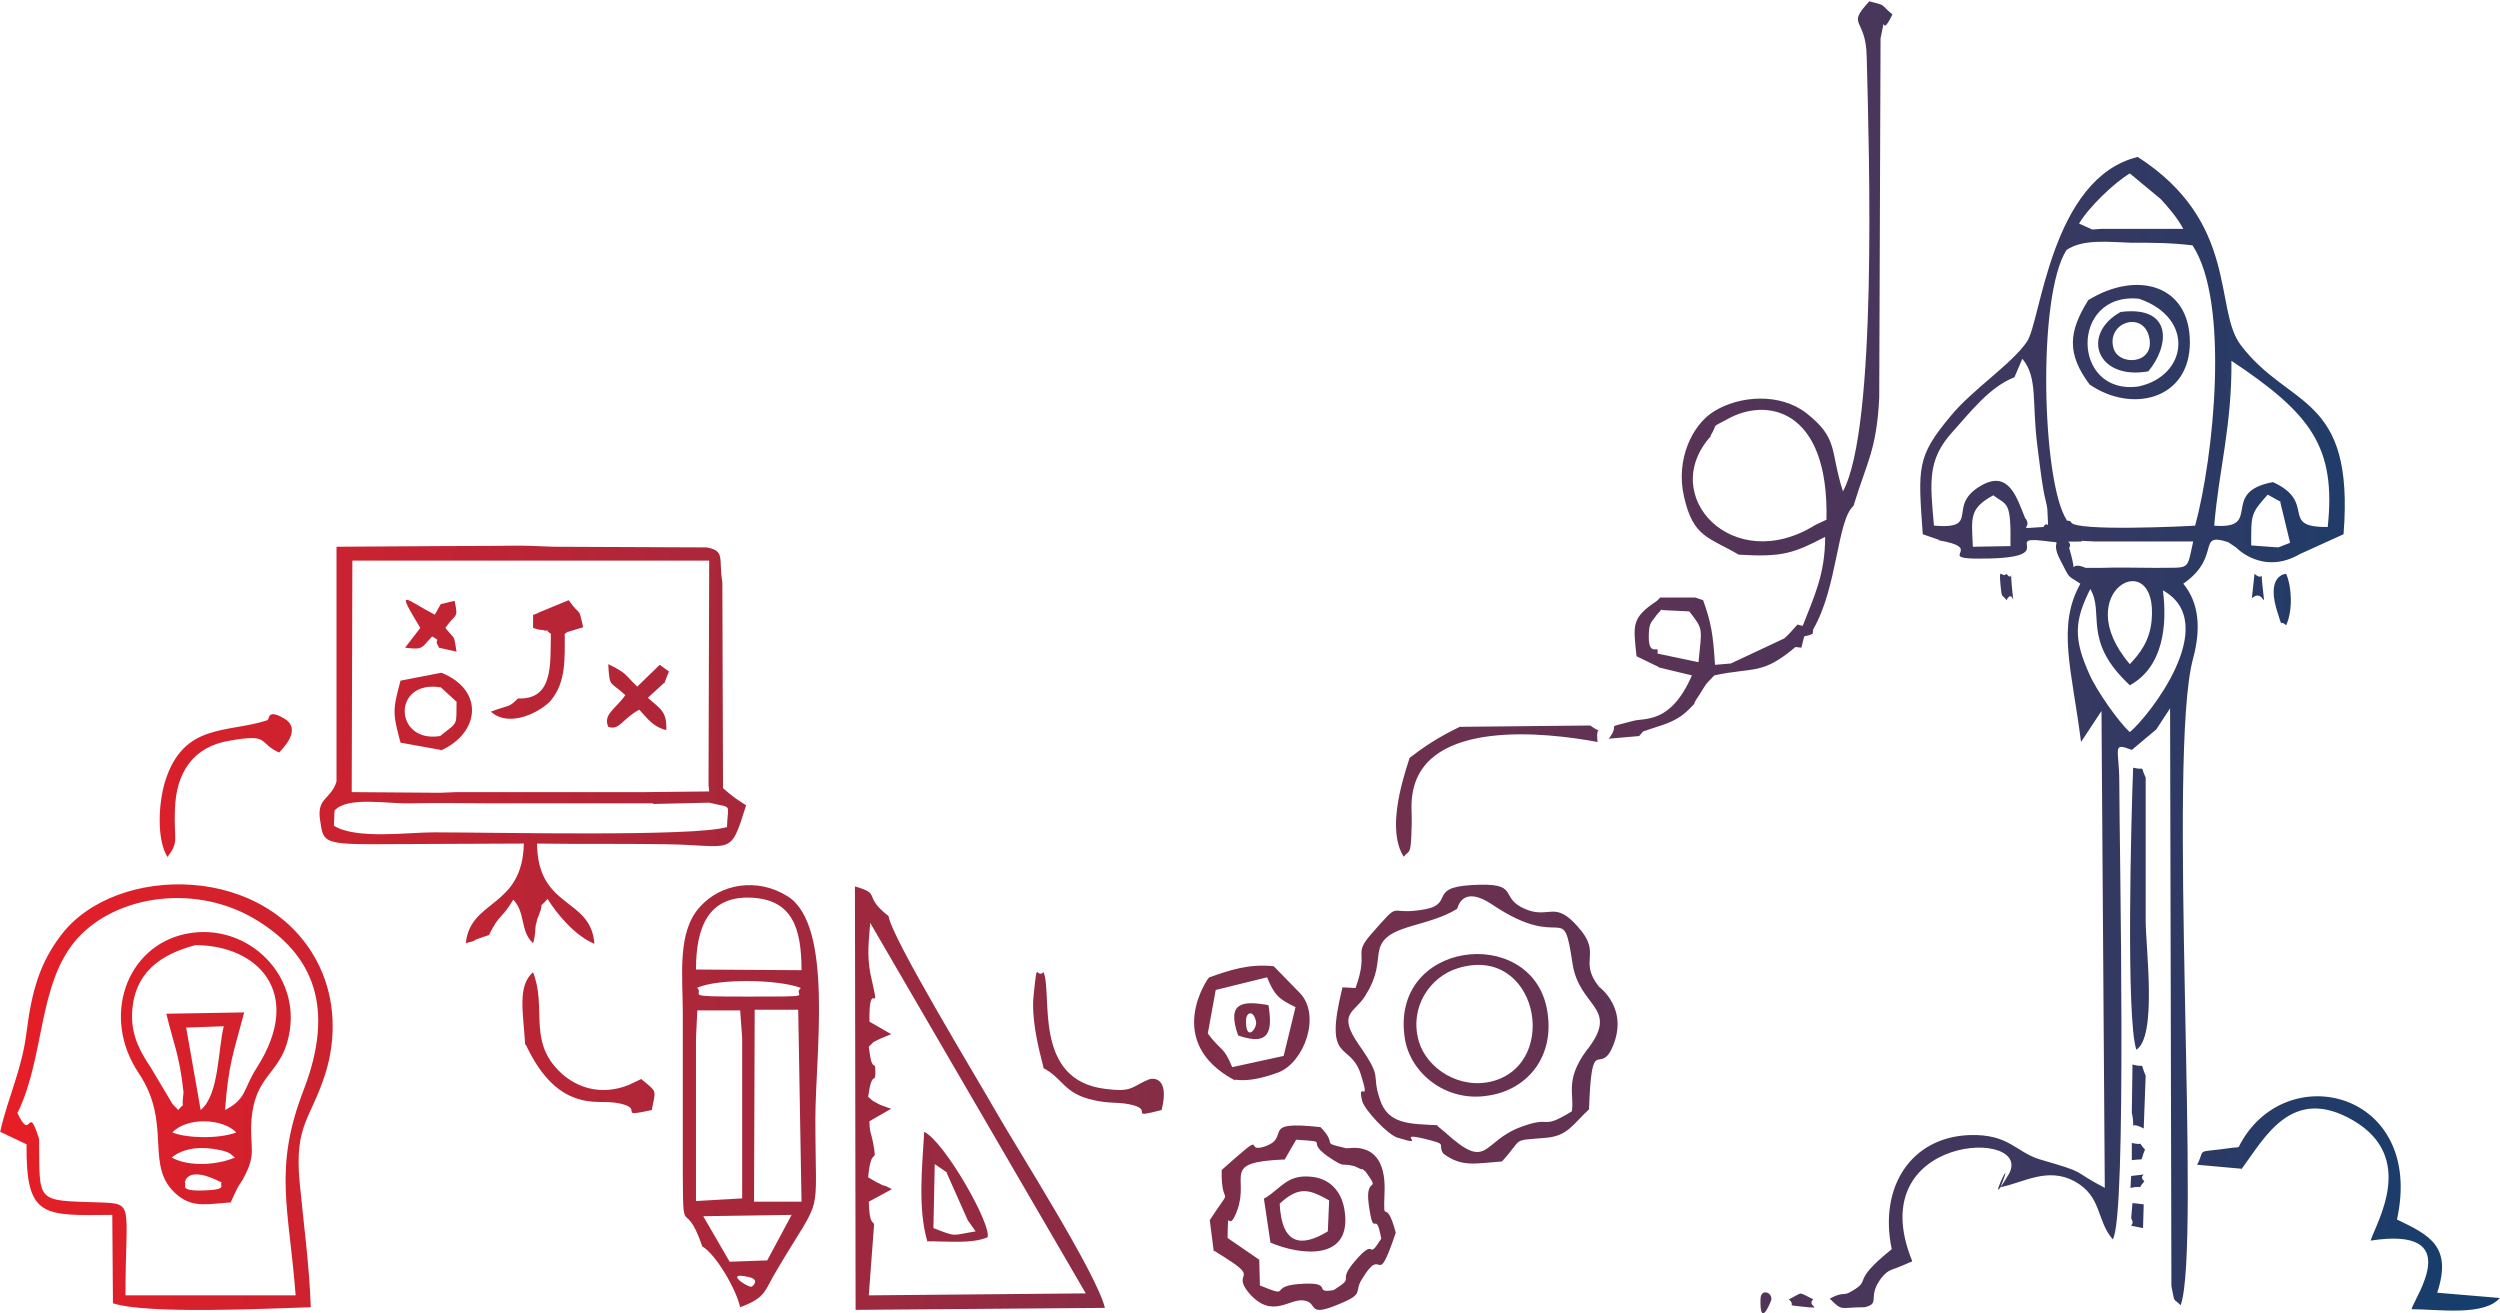 <?xml version="1.0" encoding="UTF-8"?>
<!DOCTYPE svg PUBLIC "-//W3C//DTD SVG 1.0//EN" "http://www.w3.org/TR/2001/REC-SVG-20010904/DTD/svg10.dtd">
<!-- Creator: CorelDRAW 2017 -->
<svg xmlns="http://www.w3.org/2000/svg" xml:space="preserve" width="5.066in" height="2.661in" version="1.0" style="shape-rendering:geometricPrecision; text-rendering:geometricPrecision; image-rendering:optimizeQuality; fill-rule:evenodd; clip-rule:evenodd"
viewBox="0 0 3790 1991"
 xmlns:xlink="http://www.w3.org/1999/xlink">
 <defs>
  <style type="text/css">
   <![CDATA[
    .fil0 {fill:url(#id0)}
   ]]>
  </style>
  <linearGradient id="id0" gradientUnits="userSpaceOnUse" x1="0" y1="995" x2="3790" y2="995">
   <stop offset="0" style="stop-opacity:1; stop-color:#E71E26"/>
   <stop offset="1" style="stop-opacity:1; stop-color:#133E6D"/>
  </linearGradient>
 </defs>
 <g id="Layer_x0020_1">
  <path class="fil0" d="M3229 1007c-95,-111 44,-183 33,-66 -3,32 -19,51 -33,66zm1 794c25,-5 7,6 21,-10 -13,-11 16,-12 -20,-8l-1 17zm-561 169c-1,42 13,10 16,2 4,-12 -16,-20 -16,-2zm563 -211c22,-3 11,4 20,-16 -15,-16 4,-5 -20,-10l0 26zm182 -852c19,-17 21,28 16,-20 -3,-27 3,-4 -12,-17l-4 37zm-702 1063c12,11 -7,8 19,11 39,4 6,0 18,-11 -25,-12 -14,-11 -37,0zm330 -1060c11,-21 12,23 8,-22 -3,-35 3,-3 -8,-18 -7,8 -12,-14 -9,18 2,21 2,12 9,22zm207 953l1 -37 -17 -2 -2 23c9,16 -15,8 18,15zm217 -915c10,-22 9,-57 0,-78 0,0 -33,1 -12,62 7,22 1,6 12,16zm-216 764l3 -81c-10,-23 2,-11 -20,-17l-1 73c7,34 -8,10 18,24zm-1361 -166c0,-9 10,-17 15,2 3,11 -16,34 -15,-2zm-12 24c49,17 52,-8 46,-46 -39,-7 -64,-5 -46,46zm-1212 -588l27 6c-5,-28 -1,-16 -17,-36 16,-23 20,-13 14,-41l-21 5 -9 16c-46,-24 -60,-43 -22,20l-23 30c29,4 25,-1 41,-17 16,9 1,2 10,16zm2539 -455c-10,-38 44,-56 54,-17 11,43 -47,46 -54,17zm53 36c32,-38 38,-100 -42,-90 -61,34 -36,104 42,90zm-2250 473l7 -18 -14 -10 -34 33c-20,-19 -15,-20 -44,-34 2,36 2,25 26,47 -16,22 -34,29 -26,48 17,6 21,-12 47,-26 13,14 21,26 41,31 1,-29 -9,-32 -28,-49l24 -22zm-339 6l24 22c-1,37 4,29 -25,52 -70,11 -73,-85 0,-74zm0 96c60,-27 66,-92 1,-118l-62 12c-12,45 -12,49 0,94l61 11zm140 -206l0 20c11,4 14,3 14,3 20,6 -5,-7 13,6 -1,47 4,100 -50,98 -15,15 -12,9 -41,20 29,26 77,-1 91,-17 23,-28 21,-62 21,-101 2,-1 5,-4 5,-3l23 -7c-8,-34 -2,-13 -22,-41l-46 19c-1,1 -4,2 -7,3zm627 846l32 72 12 17c-37,6 -28,9 -64,-5l2 -97 19 13zm-30 104c34,0 68,4 92,-6 7,-18 -65,-145 -96,-160 -3,53 -10,117 5,167zm535 -57c30,-28 46,-21 75,-5l-2 47c-41,25 -70,20 -73,-42zm-24 -8l10 67c44,19 126,30 112,-51 -5,-28 -23,-47 -52,-49 -35,-3 -44,18 -69,33zm-335 -198c31,16 31,39 77,49 24,6 41,2 61,8 28,8 -9,20 42,7 13,-52 -15,-49 -20,-46 -1,0 -4,2 -5,2 -21,10 -22,17 -60,12 -111,-13 -80,-143 -94,-177 -12,11 -9,-23 -15,34 -4,36 7,80 15,111zm-1328 -319c19,-24 10,-25 12,-74 2,-54 27,-94 83,-103 62,-11 42,3 75,18 3,-4 37,-35 7,-52 -26,-15 -21,2 -25,3 -60,20 -127,3 -155,93 -10,33 -13,88 4,115zm544 284c15,32 38,67 73,80 29,11 45,4 69,9 39,8 -6,22 49,10 6,-32 9,-26 -16,-47l-19 9c-42,17 -84,5 -112,-28 -38,-45 -13,-91 -33,-143 -24,21 -15,60 -12,110zm1340 -435c-13,40 -34,110 -9,150 9,-11 11,-1 12,-45 1,-19 -2,-35 2,-54 21,-109 200,-90 280,-75 -4,-33 13,-7 -11,-25l-198 2c-35,17 -55,31 -76,47zm1101 443c33,-18 15,-155 15,-196 0,-72 0,-145 0,-217 -10,-21 2,-10 -19,-15 -3,74 -11,383 5,428zm5 -1139c85,29 74,117 -1,133 -102,14 -104,-144 1,-133zm-77 2c-30,48 -33,81 2,128 64,44 152,23 152,-64 0,-88 -81,-109 -154,-64zm-646 470l41 2c22,28 19,25 14,77l-62 -13 0 -6c-2,-3 -16,9 -13,-29 1,-14 7,-16 11,-23l8 -9zm-5 87l50 12c-32,74 -71,64 -89,69 -48,13 -17,1 -37,27l46 -4 6 -7 21 -7c20,-6 35,-13 48,-26 16,-16 2,-2 16,-22 14,-22 6,-12 23,-30 61,-13 72,0 123,-43l9 1c7,-26 0,-13 17,-21l1 -7c37,-64 36,-165 61,-187 20,-66 35,-84 39,-164l2 -545c10,-48 -2,5 18,-36 -20,-17 -8,-13 -35,-20 -36,39 -5,23 -4,84 4,151 16,563 -36,659 -20,-62 -6,-80 -56,-119 -39,-30 -100,-27 -140,-2 -32,20 -58,72 -45,129 14,62 37,61 83,88 66,4 83,-2 131,-27 0,57 -17,91 -34,135l-8 -2c-9,10 -13,15 -20,21l-81 38 -24 2c-3,-48 -6,-64 -18,-98l-12 -4 -53 0 -5 5c-39,26 -36,36 -31,84l33 16zm-594 470c11,27 18,33 43,45l-18 74 -78 17c-13,-32 -16,-23 -37,-51l12 -66 77 -19zm-49 155c21,3 44,-3 66,-11 39,-15 65,-86 33,-120l-40 -41c-38,-4 -67,6 -98,17 -2,1 -70,98 39,156zm338 -169c120,-37 156,142 54,171 -51,14 -101,-19 -113,-60 -15,-52 17,-98 59,-111zm-80 108c9,52 63,96 127,85 59,-9 102,-60 88,-132 -25,-128 -240,-103 -215,47zm1268 197c35,-47 76,-129 170,-74 95,56 36,152 26,182 144,-22 68,84 62,104 40,0 110,11 134,-17l-95 -8c23,-70 -11,-87 -61,-111 43,-195 -171,-247 -240,-110 -3,1 -6,1 -8,1 -61,9 -41,-1 -55,26l67 6zm-1451 -14l18 -31c58,4 7,0 55,30 19,12 14,6 28,9 1,0 4,1 5,1l11 5c1,-2 4,2 6,3 25,35 -1,4 5,50 8,58 10,3 19,52 -23,37 -6,-5 -39,33 -31,36 3,22 -33,45 -35,6 5,-14 -55,-9 -44,4 -8,22 -57,2l-1 -39 -48 -33c1,-55 0,-1 15,-43 18,-51 -26,-72 71,-76zm-105 138c5,4 10,6 17,11 51,32 8,20 34,52 36,42 62,7 85,12 21,4 2,27 55,4 36,-15 19,-17 32,-37 33,-55 20,22 51,-70 -16,-60 -19,-4 -17,-62 3,-81 -55,-65 -58,-66 -42,-10 -11,-3 -39,-32 -97,-11 -41,16 -87,30 -30,9 10,-30 -63,35 -1,64 21,16 -18,76l6 47zm337 -191c-41,-2 -75,-1 -87,-39 -14,-41 6,-29 -32,-83 -33,-48 -7,-48 9,-73l7 -12c17,-33 10,-52 18,-67 15,-30 71,-27 115,-54 1,-1 7,-38 54,-6 109,73 106,-11 121,89 10,66 70,66 25,127 -1,2 -3,3 -4,5 -33,45 -18,66 -22,92 -49,30 -28,5 -78,24 -59,22 -48,68 -114,8l-12 -10zm-144 -208c-29,117 12,80 28,131 16,50 -6,6 2,40 3,13 39,52 54,56 48,15 -5,-9 38,1 41,10 21,7 31,23 28,21 48,15 89,12 34,-37 12,-31 68,-36 32,-3 40,-21 64,-43 4,-115 15,-53 34,-91 29,-61 -19,-95 -19,-95 -32,-41 6,-49 -32,-91 -35,-40 -43,-12 -78,-26 -45,-18 -5,-42 -84,-37 -68,4 -21,31 -78,38 -49,7 -27,-16 -73,36 -29,33 -3,24 -24,82l-20 -1zm558 -837c13,-21 -1,-11 25,-25 59,-34 155,-18 151,152l-17 8c-125,78 -240,-45 -158,-135zm-2313 1132c0,0 2,-28 56,0 -5,4 12,11 -29,12 -38,1 -23,-9 -27,-12zm-20 -38c20,-16 48,-17 75,-11 16,4 15,7 21,11 -25,11 -69,15 -96,0zm1 -38c23,-24 77,-21 97,0 -26,10 -75,9 -97,0zm43 -34l-22 -125 57 -2c-9,37 -7,104 -35,127zm-26 -26c-4,30 4,11 -8,26 -7,-8 -6,-4 -14,-18l-28 -47c-14,-21 -29,-46 -28,-80 2,-63 43,-91 96,-105 94,0 166,72 93,186 -21,33 -15,47 -48,64 5,-70 13,-87 29,-148l-118 2c10,43 20,62 26,119zm72 165c3,-6 8,-18 11,-23 1,-2 6,-9 7,-11 22,-40 10,-45 13,-90 5,-65 40,-69 54,-117 29,-98 -59,-185 -154,-165 -90,19 -128,126 -71,211 53,79 6,143 60,186 24,19 47,12 81,10zm969 -423l327 562 -329 3 8 -107c-1,-7 -7,2 -8,-35l35 -19c-14,-8 -9,-3 -18,-8 -1,-1 -5,-2 -6,-3l-12 -7c5,-53 15,-13 7,-55 -2,-10 -5,-14 -5,-30l33 -19c-1,0 -17,-6 -17,-6 -16,-9 -6,-2 -18,-12 6,-43 11,-17 11,-38 0,-21 -5,6 -10,-38 12,-11 0,-3 17,-12 2,-1 15,-6 17,-7l-33 -19c-1,-70 17,-4 4,-61 -8,-33 -6,-51 -3,-87zm-22 587l378 -3c-12,-51 -131,-238 -166,-299 -26,-46 -158,-263 -162,-295 -41,-32 -9,-33 -51,-45l1 642zm-1270 -300c41,-85 30,-196 90,-263 59,-66 182,-85 275,-26 81,51 117,129 68,256 -46,119 -22,179 -12,311l-258 0c0,-141 15,-139 -42,-141 -95,-3 -88,1 -89,-96 -18,-58 -11,8 -33,-40zm444 297c-2,-63 -11,-128 -17,-191 -8,-87 17,-95 39,-164 17,-54 15,-113 -9,-163 -75,-157 -308,-156 -391,-48 -33,43 -45,85 -53,148 -7,57 -28,98 -40,151l40 19c-1,112 25,108 130,107l1 134c51,17 236,8 300,6zm668 -32c-8,0 -41,-23 -5,-15 20,4 6,15 5,15zm-72 -107l133 -2 -37 69 -57 2 -40 -69zm78 -313l65 0 5 291 -72 0 1 -291zm-90 250l0 -207 2 -42 65 0 3 42 0 207 0 36 -70 4 0 -40zm1 -283c32,-15 126,-13 158,0 -15,13 33,13 -85,13 -97,0 -61,-2 -72,-13zm-1 -28c0,-63 18,-111 82,-109 64,2 78,46 78,110l-160 -1zm10 420c21,13 51,65 57,92 40,-15 36,-24 56,-57 71,-120 58,-69 58,-228 0,-98 28,-294 -42,-338 -46,-29 -102,-19 -133,16 -35,38 -26,104 -26,162 0,63 0,126 0,189 0,183 -1,74 30,165zm-324 -472c16,-33 20,-25 37,-54 19,20 10,48 30,66 4,-13 3,-21 4,-27 6,-21 -4,7 5,-16 10,-26 -5,-4 13,-24 15,24 42,56 71,68 -5,-71 -86,-52 -87,-152 64,1 128,0 192,1 106,1 100,21 125,-59 -14,-9 -19,-12 -35,-26l-1 -312c-6,-36 5,-48 -24,-53l-228 -1 -3 0c-72,-3 -37,-1 -172,-1l-158 1 0 356c-9,28 -30,24 -25,58 5,31 2,37 77,37l232 -1c-2,98 -81,84 -88,151 20,-5 9,-3 17,-6l11 -4c1,0 4,-1 6,-2zm248 -199l86 -2c37,9 28,0 27,37 -50,15 -352,8 -444,8 -41,0 -118,11 -152,-10l1 -23c19,-22 81,-10 114,-11 44,-1 78,0 123,0 82,0 164,0 247,0zm86 -19l-97 1 2 0 -288 0 -25 1 -134 -1 1 -351 133 0 167 0 241 0 -1 340 1 10zm2204 -305c90,50 -21,191 -50,215 -16,-14 -50,-62 -61,-87 -25,-55 -23,-82 1,-130 22,37 -13,78 60,146 51,-28 57,-92 50,-145zm-123 -75l20 1 149 0c-10,46 -4,39 -57,40 -28,0 -55,-1 -83,0l-23 0c-30,-13 -10,20 -25,-30 7,-13 -17,-9 19,-10zm301 -59l15 62 -18 7 -41 -3c0,-47 -1,-48 25,-77l20 11zm-466 68c-2,-44 -6,-58 31,-78 21,16 27,7 26,77l-57 1zm366 -33c7,-84 27,-151 26,-249 120,80 159,130 146,252 -75,1 -15,-37 -83,-68 -82,15 -14,72 -89,66zm-303 -224l12 -28c24,29 14,65 23,134 3,21 5,43 9,65 1,8 6,24 6,31 2,38 1,12 -6,25 -47,3 -14,3 -28,-14 -12,-29 -24,-73 -66,-49 -55,31 1,67 -72,61 -6,-67 -10,-100 28,-142 28,-31 56,-68 94,-83zm79 216c-37,-57 -45,-339 0,-409 25,-17 64,-12 97,-11 34,0 60,0 94,4 57,86 32,322 4,425 -14,1 -182,9 -188,-5 -1,-3 -5,-2 -7,-3zm53 -441l-14 1 -20 -9c14,-24 53,-62 77,-76l47 39c11,12 25,28 34,45l-125 0zm-248 472c72,12 0,27 57,28 136,1 38,-35 103,-27 37,5 7,-5 26,30 15,29 9,21 30,35 -36,64 -13,130 1,240l31 -47 5 723c-54,-28 -22,-21 -98,-43 -37,-11 -47,-39 -107,-37 -88,3 -138,78 -118,173 -66,53 -27,45 -63,65 -10,6 -11,-1 -31,10 20,20 15,13 53,13 25,-6 3,-15 25,-44 12,-15 15,-11 41,-23 1,-1 5,-1 6,-3 -79,-194 188,-202 146,-131 -41,69 14,-48 -12,19 35,-7 71,-31 112,-9 42,23 33,59 58,88 22,-30 10,-604 10,-693 0,-51 -12,-61 19,-49l37 -31 21 -32 2 876c6,28 1,16 14,29 32,-87 -21,-837 19,-981 12,-45 9,-84 -15,-113 59,-41 19,-79 68,-63l12 8c0,0 40,43 97,10l66 -30c17,-214 -83,-190 -156,-287 -41,-54 -2,-186 -156,-285 -132,32 -147,250 -168,280 -22,33 -83,73 -115,112 -53,63 -50,79 -43,180l26 9z"/>
 </g>
</svg>
